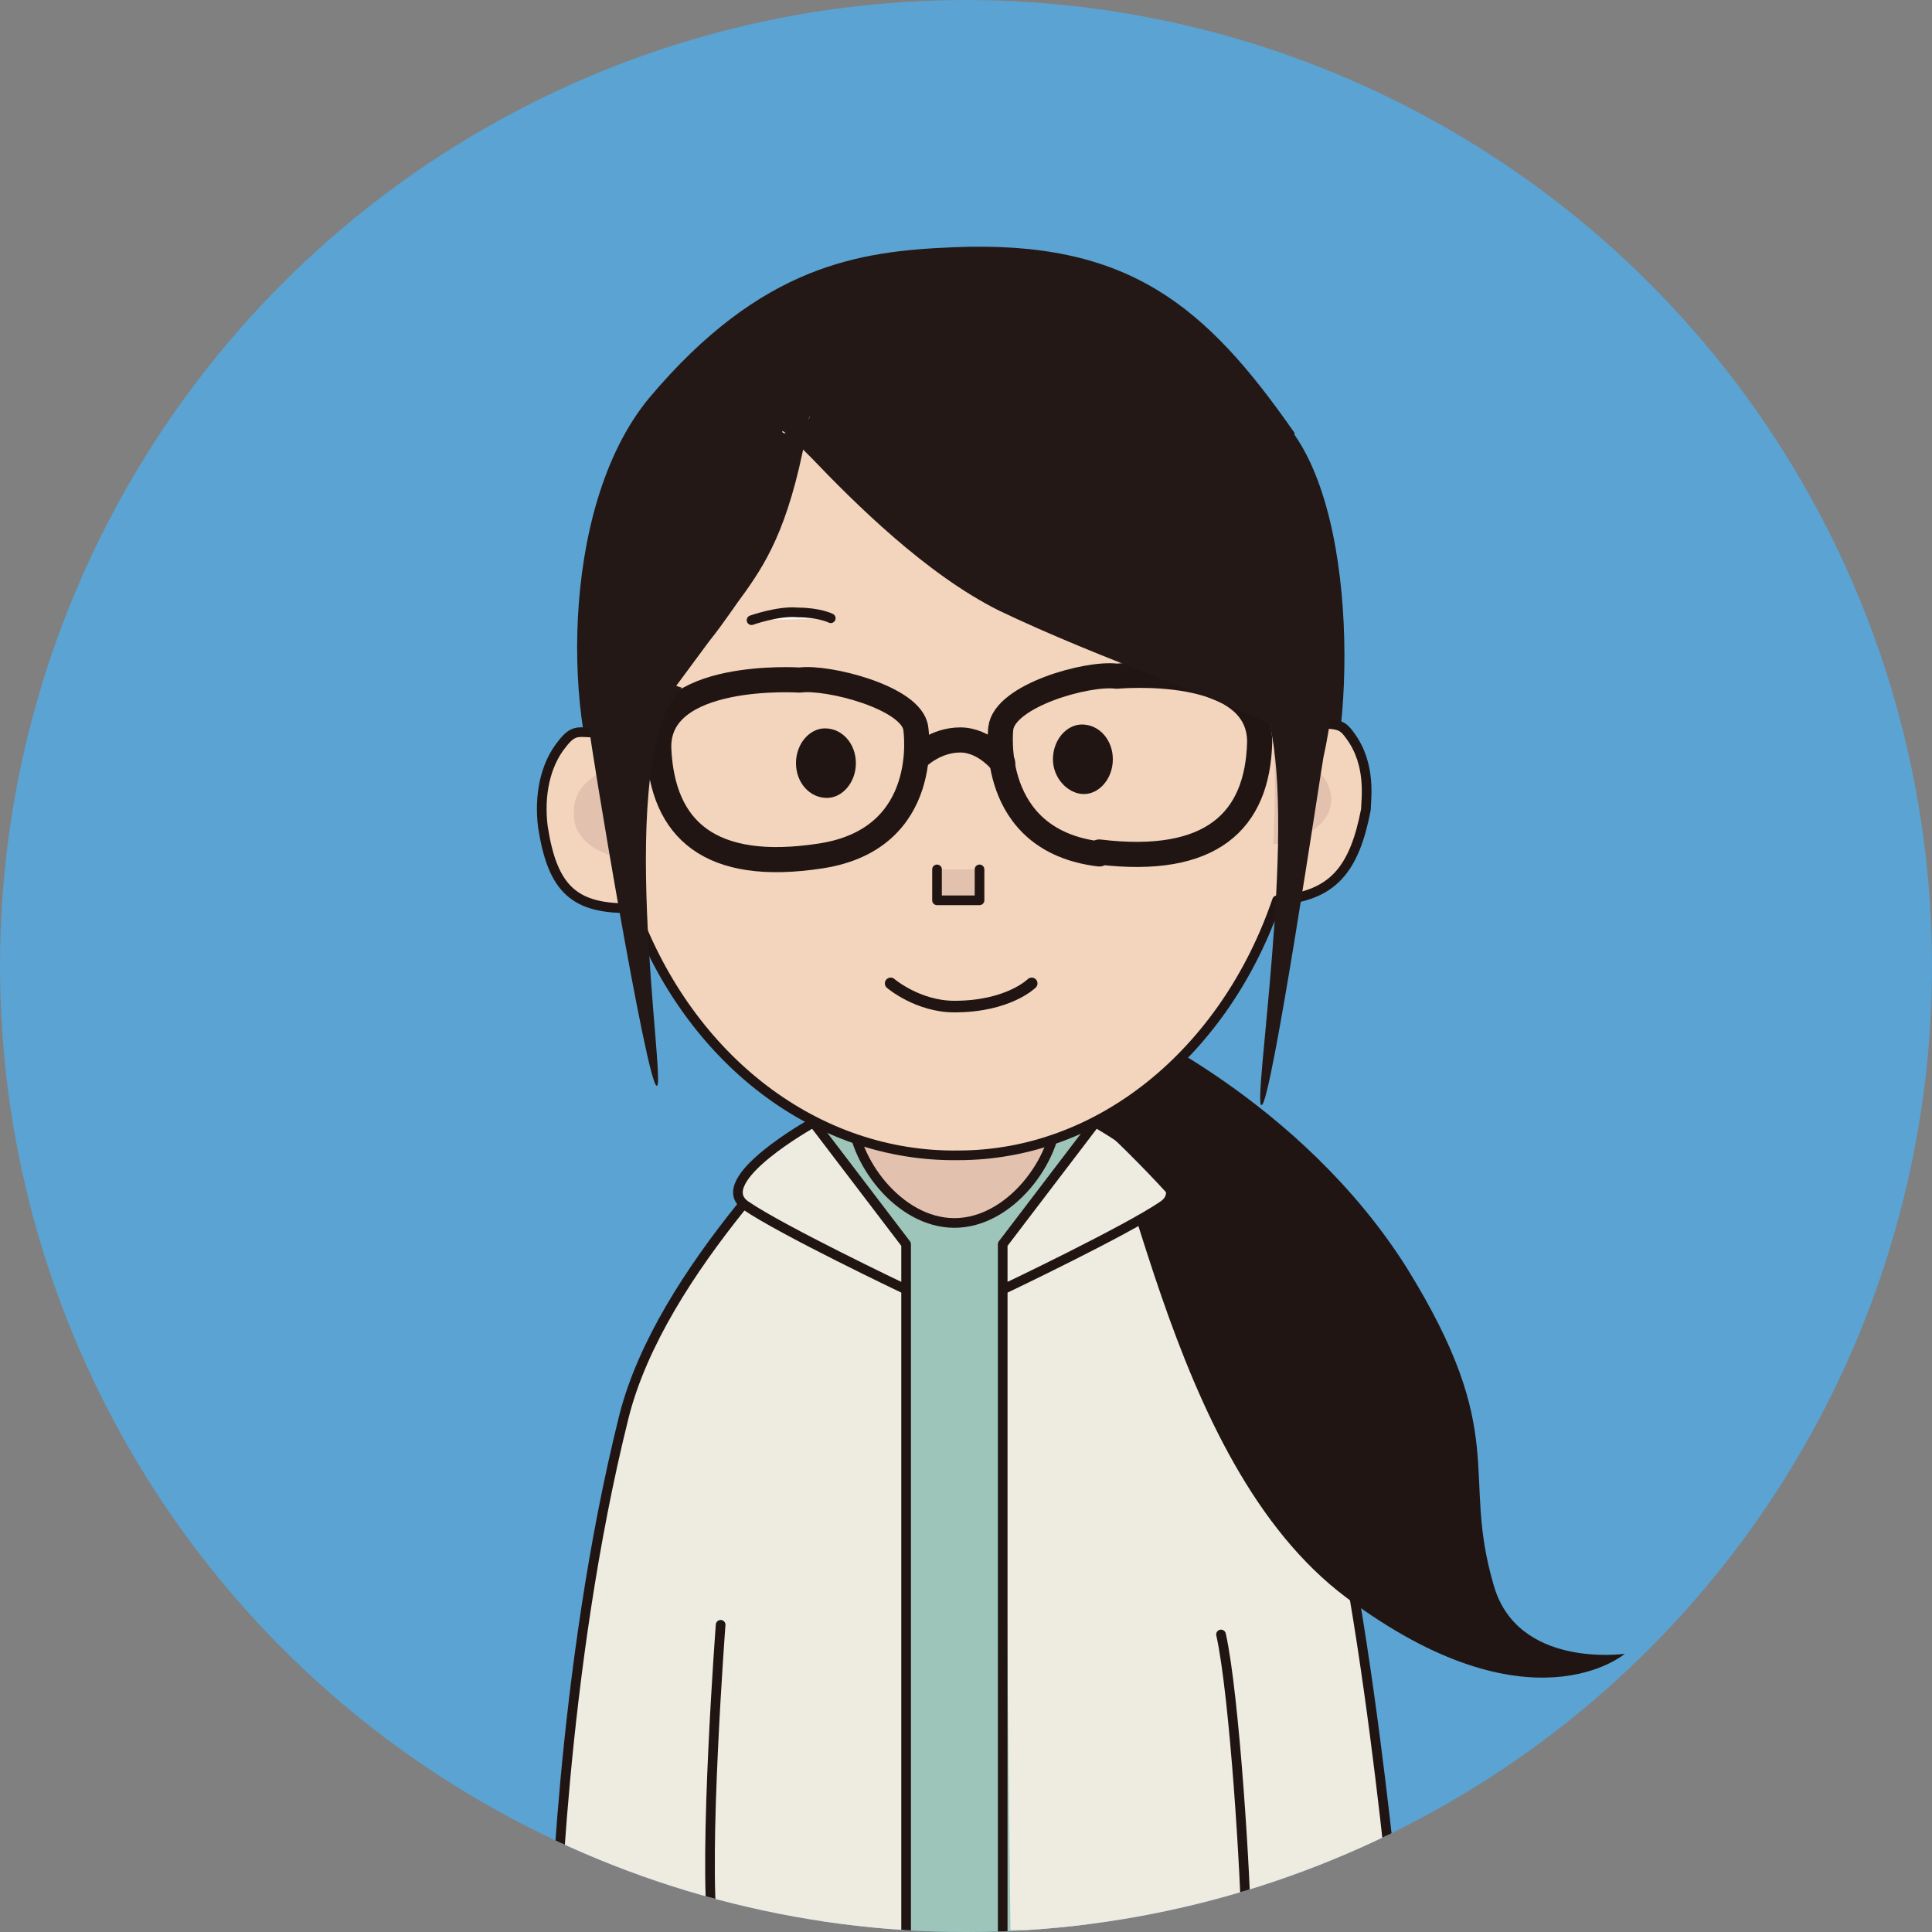 <?xml version="1.0" encoding="utf-8"?>
<!-- Generator: Adobe Illustrator 26.2.1, SVG Export Plug-In . SVG Version: 6.00 Build 0)  -->
<svg version="1.1" id="_レイヤー_1" xmlns="http://www.w3.org/2000/svg" xmlns:xlink="http://www.w3.org/1999/xlink" x="0px"
	 y="0px" width="100px" height="100px" viewBox="0 0 100 100" style="enable-background:new 0 0 100 100;" xml:space="preserve">
<rect x="0" y="0" width="100" height="100" fill="#808080" stroke="none"/>
<style type="text/css">
	.st0{fill:#5AA3D2;}
	.st1{clip-path:url(#SVGID_00000161619110605366561430000015642449441546181301_);}
	.st2{fill:#9DC5B9;}
	.st3{fill:#EEEBE0;}
	.st4{fill:#E2C2AF;stroke:#211513;stroke-width:0.5;stroke-linecap:round;stroke-linejoin:round;}
	.st5{fill:#211513;}
	.st6{fill:#FFFFFF;stroke:#211513;stroke-width:0.5;stroke-linecap:round;stroke-linejoin:round;}
	.st7{fill:#EEEBE0;stroke:#211513;stroke-width:0.5;stroke-linecap:round;stroke-linejoin:round;}
	.st8{fill:#231815;}
	.st9{fill:none;stroke:#211513;stroke-width:0.5;stroke-linecap:round;stroke-linejoin:round;}
	.st10{fill:#FFFFFF;}
	.st11{fill:#F3D4BD;stroke:#211513;stroke-width:0.5;stroke-linecap:round;stroke-linejoin:round;}
	.st12{fill:none;stroke:#211513;stroke-width:1.3;stroke-linecap:round;stroke-linejoin:round;}
	.st13{fill:none;stroke:#211513;stroke-width:0.6;stroke-linecap:round;stroke-linejoin:round;}
	.st14{fill:#E2C2AF;}
</style>
<circle class="st0" cx="50" cy="50" r="50"/>
<g>
	<defs>
		<circle id="SVGID_1_" cx="50" cy="50" r="50"/>
	</defs>
	<clipPath id="SVGID_00000049222184144985598530000016186435590105746605_">
		<use xlink:href="#SVGID_1_"  style="overflow:visible;"/>
	</clipPath>
	<g style="clip-path:url(#SVGID_00000049222184144985598530000016186435590105746605_);">
		<g>
			<polygon class="st2" points="42.5,57.1 41.5,60.9 42.5,102 56.3,101.9 57.6,60.1 56.3,57.1 			"/>
			<path class="st3" d="M52.3,99.9l-0.4-35.5l9.4-2.3c0,0,3.6,3.9,6,9.5c2.4,5.7,5.1,28.3,5.1,28.3S52.3,99.9,52.3,99.9z"/>
			<path class="st4" d="M54.7,57.6c0,2.4-2.4,5.7-5.3,5.7s-5.3-3.3-5.3-5.7s2.4-4.3,5.3-4.3S54.7,55.2,54.7,57.6z"/>
			<path class="st5" d="M58.1,52.9c0,0,9.2,4,14.7,12.7c5.4,8.7,2.8,10.6,4.5,16.4c1.2,4.4,6.8,3.6,6.8,3.6s-4.9,4.2-14.4-2.9
				S58.5,58,55.1,53.2C53.4,50.7,58.1,52.9,58.1,52.9z"/>
			<path class="st3" d="M46.8,99.9V64.2l-8.2-1.9c0,0-3.4,2.8-6.3,11c-2,5.8-3.6,26.6-3.6,26.6h18.2L46.8,99.9z"/>
			<path class="st6" d="M37.3,84.1c0,0-0.9,11.9-0.4,15.9"/>
			<path class="st6" d="M64.5,100c0-2.5-0.6-12.3-1.3-15.4"/>
			<path class="st7" d="M52,66.7c0,0,6.3-3,8.2-4.3s-3.5-4.3-3.5-4.3l-4.8,6.3v37.5"/>
			<path class="st8" d="M47.4,51.6"/>
			<path class="st9" d="M32.3,73.3C29,86.5,28.7,101,28.7,101h43.7c0,0-1.8-20.6-4.6-28.2c-2.8-7.6-9.3-13.6-13.9-17.6
				c-3.8-3.3-6.6-2.3-8.7-0.2C42.2,58.1,34.2,65.8,32.3,73.3z"/>
			<path class="st7" d="M46.8,66.7c0,0-6.3-3-8.2-4.3s3.5-4.3,3.5-4.3l4.8,6.3v37.5"/>
			<g>
				<path class="st8" d="M66.3,23c-4.5-6.5-8.2-9.5-16.9-9.2c-4.7,0.2-9.5,0.8-15,7.4S30.8,43,33.8,42.6c9.6,0.3,31-0.5,32.7,0.1
					C68.6,43.6,70.2,28.6,66.3,23z"/>
				<path class="st8" d="M67,22.4c-4.6-6.6-8.6-10-17.7-9.6c-4.8,0.2-9.9,0.9-15.7,7.8c-4.8,5.8-4.3,17.4-2.2,21.3
					c0.8,1.5,1.8,1.8,2.5,1.7c0,0,0,0-0.1,0c4.2,0.1,10.6,0,16.7,0c6.9,0,14.6-0.2,15.6,0.1c0.6,0.3,1.3,0,1.8-0.6
					c2-2.5,2.8-15.3-0.9-20.6V22.4z"/>
			</g>
			<g>
				<path class="st10" d="M66.4,37.4c3.2,0.2,3.6,2.9,3.3,4.3c-0.2,1.2-1,4.3-4.5,4.6c-2.5,7.3-8.5,12.5-15.6,12.5
					s-13.2-4.9-15.9-12.1c-3.2,0-4.4-2-4.7-4c-0.3-1.9,0.3-4.5,3.2-4.8c0.3-10.7,7.6-19.4,16.8-19.5c9.1-0.1,16.7,8.3,17.3,19
					L66.4,37.4z"/>
				<path class="st11" d="M49.1,17.5c-9.7,0.1-17.5,9.1-17.8,20.4l0,0c-1.3,0.1-1.5-0.3-2.2,0.6c-0.9,1.1-1.2,2.7-1,4.3
					c0.5,3.2,1.6,4.3,4.7,4.2l0,0c2.9,7.9,9.5,12.9,16.8,12.8c7.3,0,13.8-5.3,16.5-13.2l0,0c2.9-0.2,4-1.6,4.6-4.7
					c0-0.5,0.3-2.3-0.8-3.8c-0.5-0.7-0.6-0.6-2.5-0.7l0,0C66.8,26.1,58.7,17.4,49.1,17.5z"/>
			</g>
			<path class="st5" d="M44.3,39.5c0,1-0.7,1.8-1.5,1.8c-0.9,0-1.6-0.8-1.6-1.8s0.7-1.8,1.5-1.8C43.6,37.7,44.3,38.5,44.3,39.5z"/>
			<path class="st5" d="M57.6,39.3c0,1-0.7,1.8-1.5,1.8s-1.6-0.8-1.6-1.8s0.7-1.8,1.5-1.8C56.9,37.5,57.6,38.3,57.6,39.3z"/>
			<g>
				<path class="st12" d="M47.5,39.2c0,0,0.9-0.9,2.2-0.9s2.2,1.2,2.2,1.2"/>
				<path class="st12" d="M42.5,44.3c-5.8,0.9-8.2-1.4-8.4-5.5s7.3-3.6,7.3-3.6c1.4-0.2,5.8,0.9,6,2.5
					C47.4,37.7,48.3,43.4,42.5,44.3z"/>
				<path class="st12" d="M56.9,44.1c5.8,0.7,8.2-1.6,8.3-5.7c0-4.1-7.4-3.4-7.4-3.4c-1.5-0.2-5.8,1-6,2.7c0,0-0.7,5.8,5.1,6.5V44.1
					z"/>
			</g>
			<path class="st6" d="M38.9,32.1c0,0,1.4-0.5,2.4-0.4c1.1,0,1.7,0.3,1.7,0.3"/>
			<path class="st13" d="M46.1,50.9c0,0,1.4,1.2,3.3,1.2c2.8,0,4-1.2,4-1.2"/>
			<polyline class="st4" points="48.5,45 48.5,46.6 50.7,46.6 50.7,45 			"/>
			<path class="st14" d="M65.9,38.9c0.2,1.2,0,4.8,0,4.8s3.1-0.4,3-2.4S65.9,38.9,65.9,38.9z"/>
			<path class="st14" d="M32.1,39.6c-0.2,1.2,0,4.8,0,4.8S29.6,44,29.7,42C29.7,40.1,32.1,39.6,32.1,39.6z"/>
			<path class="st8" d="M35,35.5l1.7-2.3c0.8-1,1.3-1.8,1.9-2.6c1.2-1.7,2.4-3.7,3.3-9.1c0,0.5-0.5,0.8-1,0.9s-0.4-0.1-0.4-0.1
				c0.2,0.1,0.9,0.8,1.5,1.4c2.2,2.3,5.9,6,9.7,7.9c2.5,1.2,5.7,2.5,8.6,3.6c2.3,0.9,4.5,1.8,5.4,2.3c-0.1,0,0,0,0-0.1
				c1.4,5.8-0.9,19.9-0.4,19.8c0.5,0,3.1-17.5,3.2-18c1.6-7.2-0.2-14.3-4.3-19.3c-3.7-4.4-9.1-6.7-15.3-6.5
				c-5.3,0.2-12.2,2.8-15.7,8.2c-3.1,4.7-3,11.1-2.7,16.1c0,0.5,3,18.6,3.5,18.5c0.5,0-2.3-17.2,1.3-20.6L35,35.5z"/>
		</g>
	</g>
</g>
</svg>

